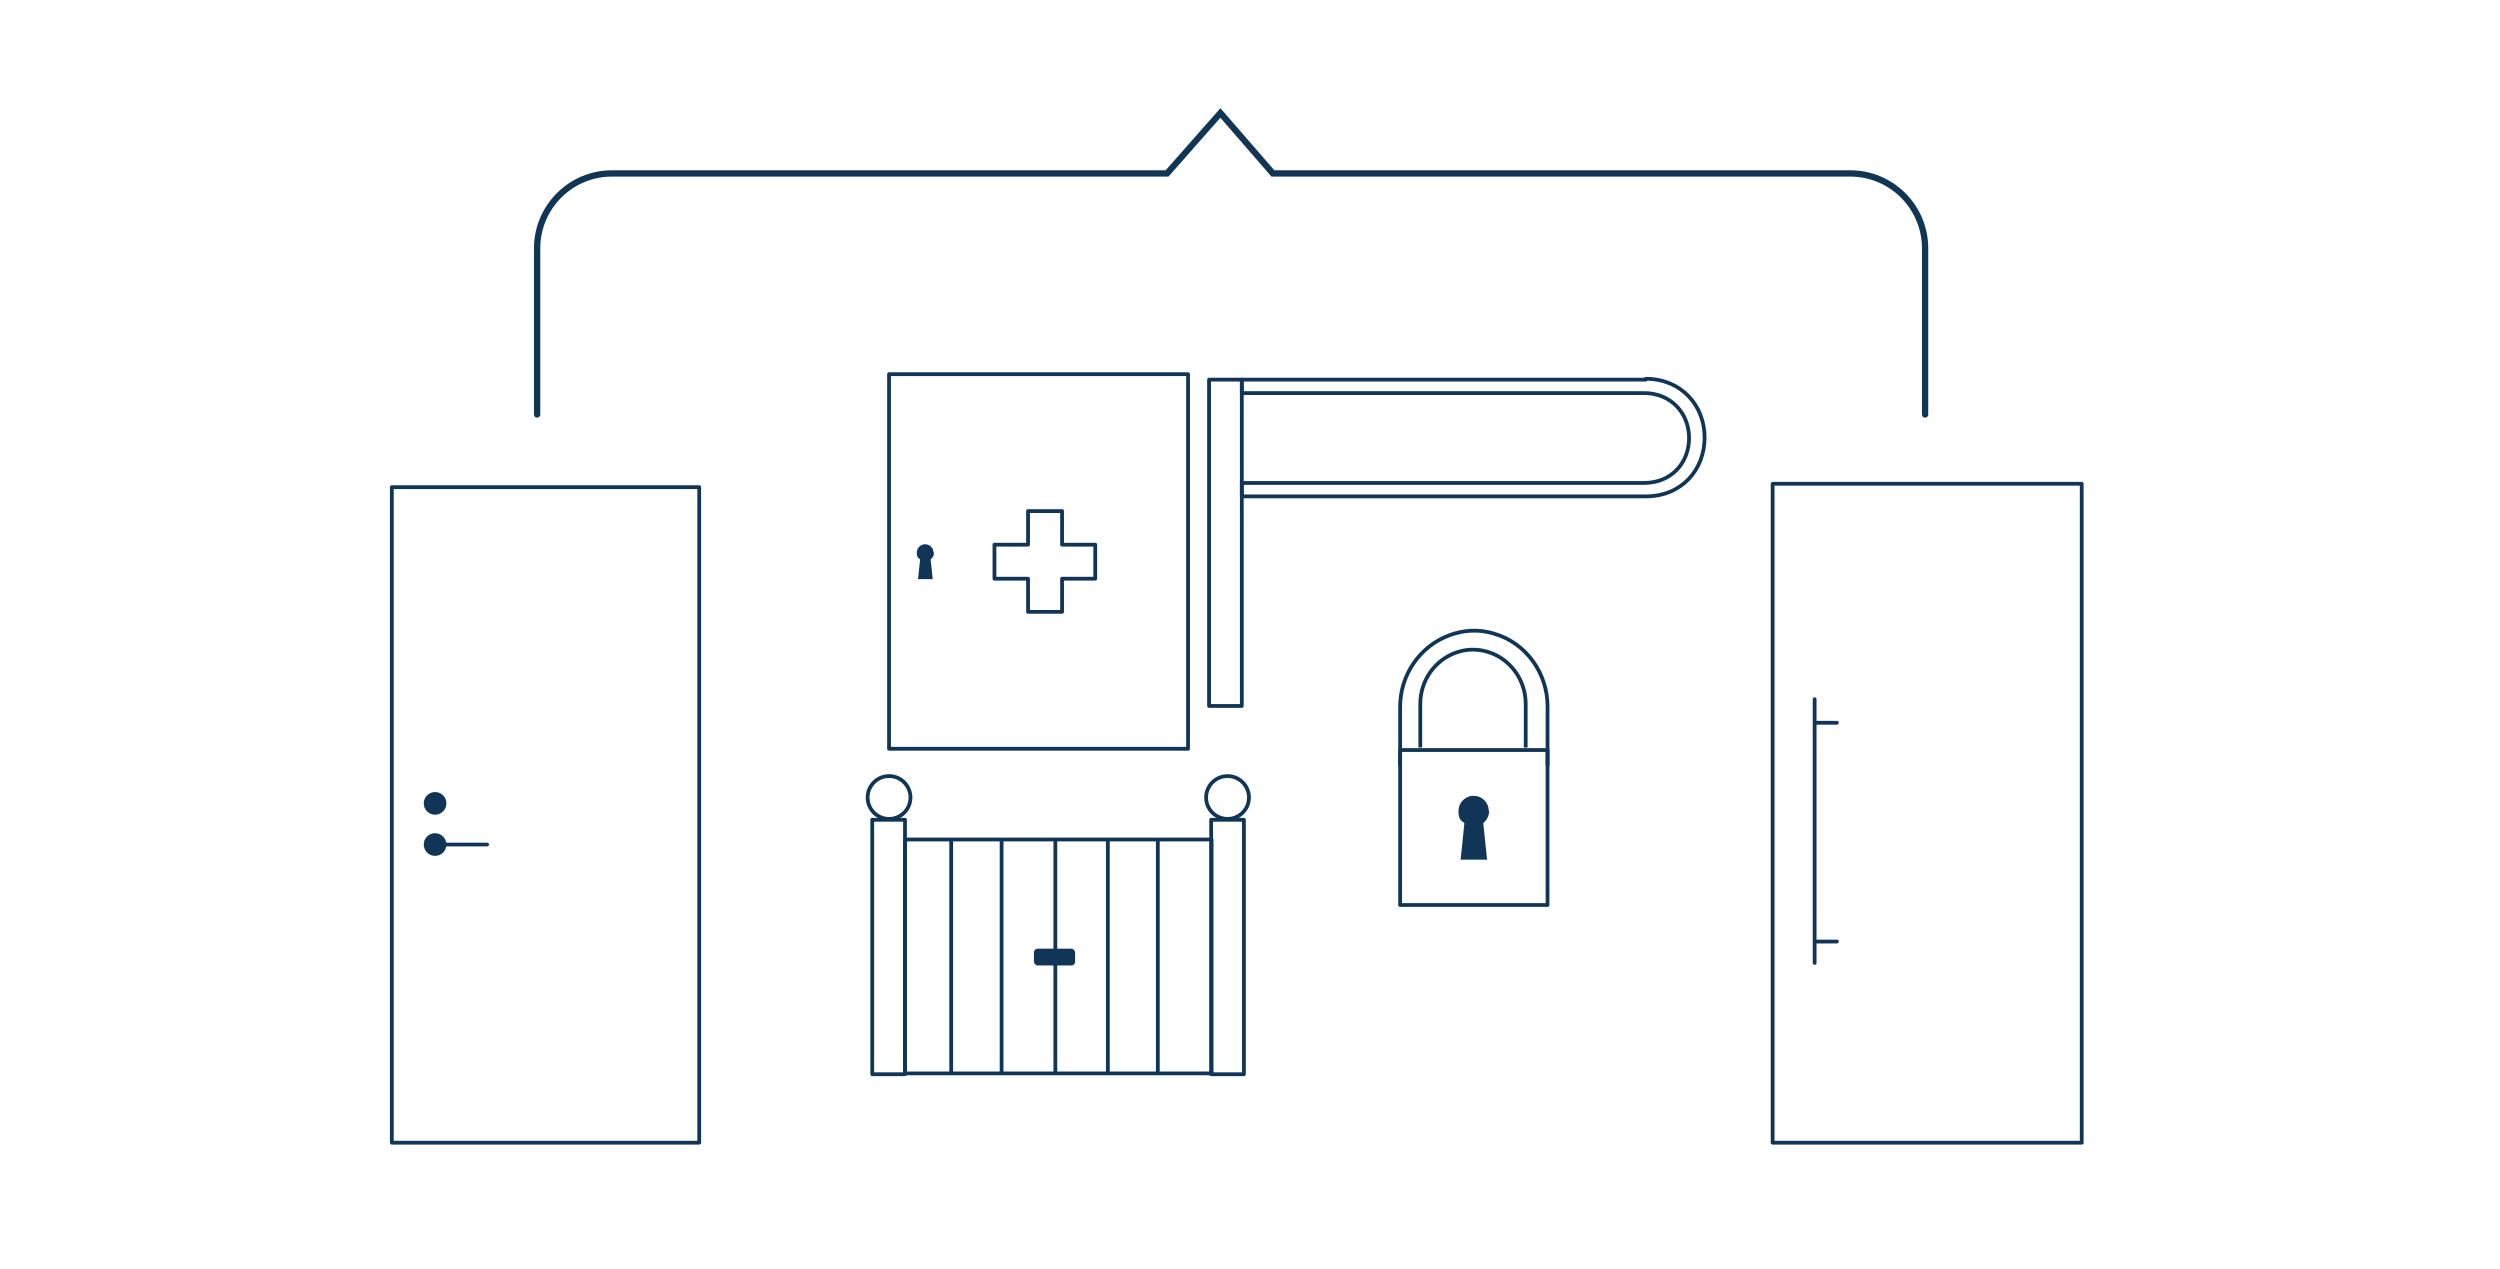 <?xml version="1.0" encoding="UTF-8"?>
<svg id="Layer_2" xmlns="http://www.w3.org/2000/svg" version="1.1" viewBox="0 0 595.3 302.2">
  <!-- Generator: Adobe Illustrator 29.1.0, SVG Export Plug-In . SVG Version: 2.1.0 Build 142)  -->
  <defs>
    <style>
      .st0 {
        stroke-width: 2.8px;
      }

      .st0, .st1, .st2, .st3, .st4, .st5, .st6, .st7, .st8, .st9 {
        fill: none;
      }

      .st0, .st1, .st2, .st4, .st6, .st7, .st8, .st9 {
        stroke-linecap: round;
      }

      .st0, .st3, .st4, .st6, .st7, .st8, .st9 {
        stroke-miterlimit: 10;
      }

      .st0, .st6, .st7, .st8, .st9 {
        stroke: #113555;
      }

      .st1, .st2, .st5 {
        stroke-linejoin: round;
      }

      .st1, .st3, .st4, .st5 {
        stroke-width: .9px;
      }

      .st1, .st3, .st5 {
        stroke: #113556;
      }

      .st2 {
        stroke-width: .8px;
      }

      .st2, .st4 {
        stroke: #113556;
      }

      .st10 {
        fill: #5990b2;
      }

      .st11 {
        fill: #b2c7cc;
      }

      .st12 {
        fill: #152e3a;
      }

      .st6 {
        stroke-width: 1.5px;
      }

      .st7 {
        stroke-width: .5px;
      }

      .st13 {
        fill: #b2c7cc;
      }

      .st14 {
        fill: #113555;
      }

      .st8 {
        stroke-width: 2.3px;
      }

      .st15 {
        fill: #113556;
      }

      .st16 {
        fill: #113556;
      }

      .st9 {
        stroke-width: 1.9px;
      }

      .st17 {
        fill: #1a6483;
      }
    </style>
  </defs>
  <g>
    <path class="st6" d="M127.9,98.7v-39.6c0-9.8,8-17.8,17.8-17.8h132.2l12.7-14.4,12.5,14.4h137.5c9.8,0,17.8,8,17.8,17.8v39.6"/>
    <g>
      <rect class="st1" x="211.7" y="89.1" width="71.2" height="89.2"/>
      <polygon class="st5" points="260.8 129.7 252.9 129.7 252.9 121.7 244.8 121.7 244.8 129.7 236.8 129.7 236.8 137.8 244.8 137.8 244.8 145.7 252.9 145.7 252.9 137.8 260.8 137.8 260.8 129.7"/>
      <path class="st16" d="M222.3,131.6c0-1.1-.9-2-2-2s-2,.9-2,2,.3,1.2.8,1.6l-.5,4.7h3.5l-.5-4.7c.5-.4.8-.9.8-1.6Z"/>
    </g>
    <g>
      <rect class="st1" x="287.9" y="90.4" width="7.8" height="77.7"/>
      <path class="st1" d="M391.9,90.4h-96.2v3.2h95.8c6.4,0,10.7,4.8,10.7,10.7h0c0,5.9-4.2,10.7-10.7,10.7h-95.8v3.2h96.2c8.5,0,14-6.3,14-14h0c0-7.7-5.6-14-14-14Z"/>
    </g>
    <g>
      <rect class="st1" x="93.3" y="116" width="73.2" height="156.1"/>
      <line class="st4" x1="103.6" y1="201.1" x2="116" y2="201.1"/>
      <circle class="st15" cx="103.6" cy="191.3" r="2.7"/>
      <circle class="st15" cx="103.6" cy="201.1" r="2.7"/>
    </g>
    <g>
      <rect class="st1" x="422.1" y="115.2" width="73.6" height="156.9"/>
      <line class="st4" x1="432.5" y1="172.1" x2="437.4" y2="172.1"/>
      <line class="st4" x1="432.5" y1="224.2" x2="437.4" y2="224.2"/>
      <line class="st1" x1="432.1" y1="166.5" x2="432.1" y2="229.3"/>
    </g>
    <g>
      <rect class="st5" x="215.5" y="199.9" width="73" height="55.7"/>
      <rect class="st5" x="207.7" y="195.2" width="7.8" height="60.6"/>
      <rect class="st5" x="288.4" y="195.2" width="7.8" height="60.6"/>
      <line class="st5" x1="251.3" y1="199.9" x2="251.3" y2="255.6"/>
      <circle class="st5" cx="211.7" cy="189.9" r="5.1"/>
      <circle class="st5" cx="292.3" cy="189.9" r="5.1"/>
      <line class="st5" x1="226.5" y1="200.2" x2="226.5" y2="255.9"/>
      <line class="st5" x1="238.5" y1="200.2" x2="238.5" y2="255.9"/>
      <line class="st5" x1="263.8" y1="200.2" x2="263.8" y2="255.9"/>
      <line class="st5" x1="275.7" y1="200.2" x2="275.7" y2="255.9"/>
      <rect class="st16" x="246.2" y="225.9" width="9.8" height="4" rx=".9" ry=".9"/>
    </g>
    <g>
      <rect class="st1" x="333.4" y="178.6" width="35.1" height="36.9"/>
      <path class="st3" d="M333.4,182.3v-14c0-7.6,4.7-14.5,11.9-17.1,3.1-1.1,6.7-1.5,10.5-.3,7.6,2.2,12.7,9.4,12.7,17.3v14.1"/>
      <path class="st3" d="M338.2,178v-10.4c0-5.5,3.4-10.4,8.5-12.2,2.2-.8,4.8-1,7.5-.2,5.4,1.6,9.1,6.7,9.1,12.4v10.4"/>
      <path class="st16" d="M354.5,193.1c0-2-1.6-3.6-3.6-3.6s-3.6,1.6-3.6,3.6.5,2.2,1.4,2.9l-.9,8.7h6.3l-.9-8.7c.8-.7,1.4-1.7,1.4-2.9Z"/>
    </g>
  </g>
  <g>
    <path class="st0" d="M257.5-771.5c2.2-17.8,17.4-31.6,35.9-31.6s23.5,6.3,30,15.9"/>
    <path class="st0" d="M300-720c5.6,6.3,13.9,10.1,23.1,9.5,14.4-.9,25.9-12.8,26.5-27.2.6-16.2-12.3-29.4-28.3-29.4s-9.8,1.3-13.9,3.6c-5.8,3.2-10.1,8.5-12.4,14.7l-7,18.5c-2.9,7.7-8.7,14-16.3,17.2s-8.5,2.5-13.2,2.3c-15.5-.8-28-13.4-28.6-28.9-.7-17.2,13.1-31.3,30.1-31.3,7.4,0,14.1,2.6,19.3,7"/>
  </g>
  <g>
    <path class="st16" d="M320.8-498.6l-8.2,41.2c-.5,7.9-5.1,14.5-11.7,18-3.1,1.7-6.7,2.6-10.5,2.6s-6.1-.7-8.8-1.8c-7.4-3.2-12.7-10.3-13.3-18.8l-7.3-41.2c-.9-12.8,9.3-23.7,22.1-23.7h15.5c12.9,0,23,10.9,22.1,23.7Z"/>
    <path class="st13" d="M274.8-490.6s0-.5,0-.6c0-.1,0-.4,0-1.7,0-.9,0-1.8.2-2.6,1.2-7.7,8-13.7,16-13.7s12.9,4.4,15.2,10.5t0,0s0,0,0,.1c0,.2-.2.4-.4.4h-4.9c-.1,0-.2,0-.3-.2h0c-1.9-3.4-5.5-5.7-9.6-5.7s-9.6,3.6-10.7,8.5h26.5c.2,0,.3.1.3.3,0,0,0,0,0,0h0c0,.7.2,1.5.2,2.2s0,1.8-.2,2.6c-1.3,7.7-8,13.7-16,13.7s-12.9-4.4-15.2-10.5c0,0,0,0,0-.1h0c0-.3.2-.4.4-.4h4.9c.1,0,.2,0,.3.2,0,0,0,0,0,0,1.9,3.4,5.5,5.6,9.6,5.6s9.6-3.6,10.7-8.5h-26.5c-.2,0-.3,0-.3-.3h0Z"/>
    <path class="st2" d="M300.5-439.2v45.7c0,2.7-1.1,5.1-2.8,6.8s-4.2,2.8-6.8,2.8c-5.3,0-9.7-4.3-9.7-9.7v-5c1.9-1.3,3.1-3.4,3.1-5.8s-1.2-4.6-3.1-5.8v-28.4c2.7,1.2,5.7,1.8,8.8,1.8s7.4-.8,10.5-2.5Z"/>
  </g>
  <g>
    <g>
      <rect class="st16" x="165.6" y="-616.4" width="33.9" height="65.2" rx="-243" ry="-243"/>
      <ellipse class="st11" cx="182.6" cy="-555.6" rx="4.3" ry="1.8"/>
      <g>
        <rect class="st11" x="170.3" y="-611.6" width="24.5" height="12.5" rx="-293.3" ry="-293.3"/>
        <circle class="st11" cx="182.6" cy="-592.5" r="2.9"/>
        <circle class="st11" cx="191.9" cy="-592.5" r="2.9"/>
        <circle class="st11" cx="173.2" cy="-592.5" r="2.9"/>
        <circle class="st11" cx="182.6" cy="-584.7" r="2.9"/>
        <circle class="st11" cx="191.9" cy="-584.7" r="2.9"/>
        <circle class="st11" cx="173.2" cy="-584.7" r="2.9"/>
        <circle class="st11" cx="182.6" cy="-576.9" r="2.9"/>
        <circle class="st11" cx="191.9" cy="-576.9" r="2.9"/>
        <circle class="st11" cx="173.2" cy="-576.9" r="2.9"/>
        <circle class="st11" cx="182.6" cy="-569.1" r="2.9"/>
        <circle class="st11" cx="191.9" cy="-569.1" r="2.9"/>
        <circle class="st11" cx="173.2" cy="-569.1" r="2.9"/>
        <path class="st16" d="M173.1-593.6h0l-.4.2v-.3c0,0,.5-.3.5-.3h.3v2.5h-.3v-2.2Z"/>
        <path class="st16" d="M181.7-591.4v-.2l.3-.3c.6-.6.9-.9.9-1.3,0-.3-.1-.5-.5-.5s-.4.1-.5.2v-.2c0-.1.3-.3.6-.3.5,0,.8.4.8.7s-.3.8-.9,1.3l-.2.2h0s1.1,0,1.1,0v.3h-1.6Z"/>
        <path class="st16" d="M191.2-591.8c0,0,.3.2.6.2.4,0,.6-.3.6-.5,0-.4-.3-.5-.6-.5h-.2v-.3h.2c.2,0,.6-.1.6-.4s-.1-.4-.4-.4-.4,0-.5.2v-.2c0,0,.3-.2.6-.2.5,0,.7.3.7.6s-.2.5-.5.6h0c.3,0,.6.3.6.7s-.3.8-.9.8-.5,0-.7-.2v-.3Z"/>
        <path class="st16" d="M173.4-583.6v-.7h-1.2v-.2l1.1-1.6h.4v1.6h.4v.3h-.4v.7h-.3ZM173.4-584.5v-.8c0-.1,0-.3,0-.4h0c0,.1-.1.3-.2.4l-.6.9h0s.8,0,.8,0Z"/>
        <path class="st16" d="M183.2-585.8h-1v.6s0,0,.1,0c.2,0,.4,0,.5.1.2.1.4.3.4.6,0,.5-.4.9-.9.9s-.5,0-.6-.2v-.3c.2,0,.4.1.6.1s.6-.2.6-.5c0-.3-.2-.6-.7-.6s-.3,0-.3,0l.2-1.2h1.2v.3Z"/>
        <path class="st16" d="M192.5-585.8c0,0-.2,0-.3,0-.5,0-.8.5-.9.9h0c.1-.2.3-.3.6-.3.4,0,.8.3.8.8s-.3.9-.8.9-.9-.4-.9-1.1.2-.9.4-1.1c.2-.2.5-.3.8-.4.1,0,.2,0,.2,0v.3ZM192.4-584.4c0-.4-.2-.6-.5-.6s-.4.1-.5.3c0,0,0,0,0,.2,0,.4.2.7.6.7s.5-.2.5-.6Z"/>
        <path class="st16" d="M174-578.3v.2l-1.1,2.3h-.4l1.1-2.2h0s-1.2,0-1.2,0v-.3h1.6Z"/>
        <path class="st16" d="M181.7-576.4c0-.3.2-.5.5-.7h0c-.3-.1-.4-.4-.4-.6,0-.4.3-.7.8-.7s.7.3.7.6-.1.4-.4.6h0c.3.1.5.4.5.7,0,.4-.4.7-.9.7s-.8-.3-.8-.7ZM183.1-576.4c0-.3-.2-.5-.6-.5-.3,0-.5.3-.5.5,0,.3.2.5.5.5s.5-.2.5-.4ZM182.1-577.7c0,.3.2.4.5.5.2,0,.4-.2.4-.5s-.1-.4-.4-.4-.4.2-.4.4Z"/>
        <path class="st16" d="M191.3-576c0,0,.2,0,.3,0,.2,0,.4-.1.5-.2.2-.2.3-.4.3-.7h0c-.1.2-.3.3-.6.3-.5,0-.7-.3-.7-.8s.3-.9.9-.9.8.4.8,1.1-.2.9-.4,1.2c-.2.2-.5.3-.7.3-.1,0-.2,0-.3,0v-.3ZM191.4-577.5c0,.3.2.5.5.5s.4-.1.5-.3c0,0,0,0,0-.1,0-.4-.2-.8-.5-.8s-.5.3-.5.6Z"/>
        <path class="st16" d="M174-570l-.6.8h0s.9-.1.9-.1v.4h-.9c0-.1,0-.1,0-.1l.6.8-.4.2-.4-.9h0l-.4.9-.4-.2.6-.8h0s-.9.1-.9.1v-.4h.9c0,.1,0,.1,0,.1l-.6-.8.4-.2.4.9h0l.4-.9.4.2Z"/>
        <path class="st16" d="M183.4-569.3c0,.9-.3,1.3-.9,1.3s-.8-.5-.8-1.3c0-.8.4-1.3.9-1.3s.8.5.8,1.3ZM182-569.2c0,.7.2,1,.5,1s.5-.4.5-1-.2-1-.5-1-.5.4-.5,1Z"/>
        <path class="st16" d="M191.3-568v-.8c.1,0-.2,0-.2,0v-.2h.4v-.6c0,0-.3,0-.3,0v-.2h.4v-.7h.3v.7c0,0,.3,0,.3,0v-.7h.3v.7c0,0,.2,0,.2,0v.2h-.4v.6c0,0,.3,0,.3,0v.2h-.4v.8h-.3v-.8c.1,0-.3,0-.3,0v.8h-.3ZM192.1-569v-.6c0,0-.3,0-.3,0v.6c0,0,.3,0,.3,0Z"/>
        <g>
          <path class="st11" d="M173.6-561.4s0,0,0,0c0,0,0,0,0-.2,0-.1,0-.3,0-.4.2-1.1,1.1-2,2.3-2s1.9.6,2.2,1.5c0,0,0,0,0,0,0,0,0,0,0,0,0,0,0,0,0,0h-.7s0,0,0,0h0c-.3-.5-.8-.8-1.4-.8s-1.4.5-1.5,1.2h3.8s0,0,0,0c0,0,0,0,0,0,0,0,0,0,0,0,0,0,0,0,0,0,0,0,0,0,0,0,0,.1,0,.2,0,.3s0,.3,0,.4c-.2,1.1-1.1,2-2.3,2s-1.9-.6-2.2-1.5c0,0,0,0,0,0,0,0,0,0,0,0,0,0,0,0,0,0h.7s0,0,0,0c0,0,0,0,0,0,.3.5.8.8,1.4.8s1.4-.5,1.5-1.2h-3.8s0,0,0,0c0,0,0,0,0,0h0Z"/>
          <g>
            <path class="st11" d="M180.4-562.1c0,0,0,0,0-.1,0,0,0,0,0,0s0,0-.1,0c0,0,0,0,0,.1,0,0,0,.1,0,.1,0,0,0,0,.1,0,0,0,.1,0,.2,0s.1,0,.2,0c0,0,0,0,.1.2,0,0,0,.1,0,.3,0,.2,0,.3-.2.4-.1,0-.3.1-.5.1s-.2,0-.2,0c0,0-.1,0-.2,0,0,0,0,0-.1-.1,0,0,0-.1,0-.2h0c0,0,.4,0,.4,0h0c0,.1,0,.2,0,.2,0,0,0,0,.1,0s0,0,.1,0c0,0,0,0,0-.1s0-.1,0-.1c0,0,0,0-.1,0,0,0-.1,0-.2,0s-.1,0-.2,0c0,0,0,0-.1-.2,0,0,0-.1,0-.2,0-.2,0-.3.1-.4,0,0,.2-.1.4-.1s.3,0,.4.1c0,0,.1.2.1.4h-.4s0,0,0,0Z"/>
            <path class="st11" d="M182.2-562.6l.2,1.2h0v-1.2h.6l-.3,1.7h-.5v-1.2h-.2v1.2h-.6l-.3-1.7h.4v1.2h.1l.2-1.2h.4Z"/>
            <path class="st11" d="M184.2-562.6v.4h-.6v.3h.5v.3h-.5v.3h.6v.4h-1v-1.7h1Z"/>
            <path class="st11" d="M185.2-562.6c.1,0,.2,0,.3,0,0,0,.1.1.2.2,0,0,0,.2,0,.3,0,.1,0,.2,0,.3s0,.2,0,.3c0,.1,0,.2,0,.3,0,0,0,.1-.2.2,0,0-.2,0-.3,0h-.6v-1.7h.6ZM185.1-561.2s0,0,.1,0c0,0,0,0,0,0,0,0,0,0,0-.2,0,0,0-.2,0-.3s0-.2,0-.3c0,0,0-.1,0-.2,0,0,0,0,0,0,0,0,0,0-.1,0h0v1.1h0Z"/>
            <path class="st11" d="M186.5-562.6v1.3h.5v.4h-1v-1.7h.4Z"/>
            <path class="st11" d="M187.3-562.1c0-.1,0-.2.1-.3,0,0,.1-.1.2-.2,0,0,.2,0,.3,0s.2,0,.3,0c0,0,.1,0,.2.2,0,0,0,.2.1.3,0,.1,0,.2,0,.4s0,.3,0,.4c0,.1,0,.2-.1.3,0,0-.1.1-.2.2,0,0-.2,0-.3,0s-.2,0-.3,0c0,0-.1,0-.2-.2,0,0,0-.2-.1-.3,0-.1,0-.2,0-.4s0-.3,0-.4ZM187.7-561.4c0,0,0,.1,0,.2,0,0,0,0,0,0,0,0,0,0,0,0s0,0,0,0c0,0,0,0,0,0,0,0,0-.1,0-.2,0,0,0-.2,0-.3s0-.2,0-.3c0,0,0-.1,0-.2,0,0,0,0,0,0,0,0,0,0,0,0s0,0,0,0c0,0,0,0,0,0,0,0,0,.1,0,.2,0,0,0,.2,0,.3,0,.1,0,.2,0,.3Z"/>
            <path class="st11" d="M189.5-562.2s0,0,0,0,0,0,0,0c0,0,0,0,0,0,0,0,0,.1,0,.2,0,0,0,.2,0,.3s0,.2,0,.3c0,0,0,.1,0,.2,0,0,0,0,0,0,0,0,0,0,0,0s0,0,0,0c0,0,0,0,0,0,0,0,0,0,0-.1,0,0,0-.1,0-.2h.4c0,.2,0,.3,0,.4,0,0,0,.1-.1.2,0,0-.1,0-.2,0,0,0-.1,0-.2,0-.1,0-.2,0-.3,0,0,0-.1,0-.2-.2,0,0,0-.2,0-.3,0-.1,0-.2,0-.4s0-.3,0-.4c0-.1,0-.2.1-.3,0,0,.1-.1.2-.2,0,0,.2,0,.3,0s.2,0,.3,0c0,0,.1,0,.2.1,0,0,0,.1,0,.2,0,0,0,.1,0,.2h0c0,.1-.4.1-.4.1h0c0-.2,0-.3,0-.3Z"/>
            <path class="st11" d="M190.7-562.6v.7h0l.3-.7h.5l-.4.7.5,1h-.5l-.3-.6h0v.6h-.4v-1.7h.4Z"/>
          </g>
        </g>
      </g>
    </g>
    <circle class="st9" cx="182.6" cy="-583.8" r="46.8"/>
  </g>
  <g>
    <g>
      <path class="st14" d="M417.6-606.3h-43.4c-2.3,0-4.1,1.8-4.1,4.1v30.7c0,2,1.5,3.7,3.5,4l.7.6h42.6l1.4-.6c2-.3,3.5-2,3.5-4v-30.7c0-2.3-1.8-4.1-4.1-4.1h0Z"/>
      <path class="st14" d="M374.1-571.5v-30.7c0-2.3,1.8-4.1,4.1-4.1h-3.9c-2.3,0-4.1,1.8-4.1,4.1v30.7c0,2,1.5,3.7,3.5,4l.7.6h3.9l-.7-.6c-2-.3-3.5-2-3.5-4h0Z"/>
      <path class="st13" d="M417.6-602.9h-43l-.7.9v30.1c0,.5.3.8.7.8h42.7c.4,0,.7-.4.7-.8v-30.1l-.5-.9Z"/>
      <path class="st14" d="M424.5-567.5h-57.1c-.4,0-.7.3-.7.7v2.4c0,1.8,1.4,3.2,3.2,3.2h52.1c1.7,0,3.2-1.4,3.2-3.2v-2.4c0-.4-.3-.7-.7-.7Z"/>
      <path class="st14" d="M373.8-564.4v-2.4c0-.4.3-.7.7-.7h-7.1c-.4,0-.7.3-.7.7v2.4c0,1.8,1.4,3.2,3.2,3.2h7.1c-1.7,0-3.2-1.4-3.2-3.2Z"/>
      <path class="st17" d="M387.4-567.5v1.6c0,.8.6,1.4,1.4,1.4h14.2c.8,0,1.4-.6,1.4-1.4v-1.6h-17Z"/>
      <path class="st10" d="M394.5-565.9v-1.6h-7.1v1.6c0,.8.6,1.4,1.4,1.4h7.1c-.8,0-1.4-.6-1.4-1.4h0Z"/>
    </g>
    <circle class="st9" cx="395.9" cy="-583.8" r="46.8"/>
  </g>
  <g>
    <path class="st12" d="M307.3-563.2h-30.1c-2.8,0-5-2.2-5-5v-23.4c0-2.8,2.2-5,5-5h30.1c2.8,0,5,2.2,5,5v23.4c0,2.8-2.2,5-5,5ZM277.3-593.3c-.9,0-1.7.7-1.7,1.7v23.4c0,.9.7,1.7,1.7,1.7h30.1c.9,0,1.7-.7,1.7-1.7v-23.4c0-.9-.7-1.7-1.7-1.7h-30.1Z"/>
    <path class="st12" d="M304-593.3c-.9,0-1.7-.7-1.7-1.7v-8.3c0-5.5-4.5-10-10-10s-10,4.5-10,10v8.3c0,.9-.7,1.7-1.7,1.7s-1.7-.7-1.7-1.7v-8.3c0-7.4,6-13.4,13.4-13.4s13.4,6,13.4,13.4v8.3c0,.9-.7,1.7-1.7,1.7Z"/>
    <path class="st12" d="M290.6-569.9c-.1,0-.2,0-.4,0-.9-.2-1.5-1.1-1.3-2l3.3-14.5c.2-.9,1.1-1.4,2-1.3.9.2,1.5,1.1,1.3,2l-3.3,14.5c-.2.8-.9,1.3-1.6,1.3h0Z"/>
    <path class="st12" d="M299.5-572.1c-.5,0-.9-.2-1.2-.6-.6-.7-.6-1.7.1-2.4l4.2-3.8-4.2-3.8c-.7-.6-.7-1.7-.1-2.4.6-.7,1.7-.7,2.4-.1l5.6,5c.4.3.6.8.6,1.2s-.2.9-.6,1.2l-5.6,5c-.3.3-.7.4-1.1.4h0Z"/>
    <path class="st12" d="M285-572.1c-.4,0-.8-.1-1.1-.4l-5.6-5c-.4-.3-.6-.8-.6-1.2s.2-.9.6-1.2l5.6-5c.7-.6,1.7-.6,2.4.1.6.7.6,1.7-.1,2.4l-4.2,3.8,4.2,3.8c.7.6.7,1.7.1,2.4-.3.4-.8.6-1.2.6h0Z"/>
  </g>
  <g>
    <path class="st8" d="M240-687.3c-19.7,11.8-36.9,27.4-50.7,45.6"/>
    <polygon class="st14" points="228.4 -691.3 228 -689.1 239.2 -686.8 236.2 -675.8 238.4 -675.2 242.1 -688.6 228.4 -691.3"/>
    <polygon class="st14" points="186.5 -653.6 188.8 -653.8 189.8 -642.4 201.1 -644.2 201.5 -641.9 187.7 -639.7 186.5 -653.6"/>
  </g>
  <g>
    <path class="st8" d="M201.7-525.5c11.8,19.7,27.4,36.9,45.6,50.7"/>
    <polygon class="st14" points="197.6 -513.9 199.9 -513.5 202.2 -524.7 213.2 -521.7 213.8 -523.9 200.4 -527.6 197.6 -513.9"/>
    <polygon class="st14" points="235.4 -471.9 235.2 -474.3 246.6 -475.3 244.8 -486.6 247.1 -487 249.3 -473.2 235.4 -471.9"/>
  </g>
  <g>
    <path class="st8" d="M338.7-687.3c19.7,11.8,36.9,27.4,50.7,45.6"/>
    <polygon class="st14" points="340.3 -675.1 342.5 -675.8 339.5 -686.8 350.7 -689.1 350.3 -691.3 336.6 -688.6 340.3 -675.1"/>
    <polygon class="st14" points="377.2 -641.9 377.6 -644.2 388.9 -642.4 389.9 -653.8 392.2 -653.6 391 -639.7 377.2 -641.9"/>
  </g>
  <polyline class="st7" points="102.8 -786.2 201 -786.2 222.8 -764.5"/>
  <g>
    <path class="st14" d="M106-800.1l2.4,6.5,2.4-6.5h1.9v8.5h-1.5v-6.5c.1,0-2.4,6.5-2.4,6.5h-1.1l-2.5-6.5v3.7c.1,0,.1,2.8.1,2.8h-1.5v-8.5h1.9Z"/>
    <path class="st14" d="M114.1-794.8c0-.6.1-1.2.4-1.7s.6-.9,1-1.1c.4-.3,1-.4,1.5-.4.9,0,1.5.3,2.1.8.5.5.8,1.3.9,2.2v.3c0,.6-.1,1.2-.4,1.7s-.6.9-1,1.1c-.4.3-1,.4-1.5.4-.9,0-1.6-.3-2.1-.9-.5-.6-.8-1.4-.8-2.4h0ZM115.6-794.7c0,.6.1,1.2.4,1.5.3.4.6.6,1.1.6s.8-.2,1.1-.6c.3-.4.4-.9.4-1.6s-.1-1.1-.4-1.5c-.3-.4-.6-.6-1.1-.6s-.8.2-1.1.6c-.3.4-.4.9-.4,1.6Z"/>
    <path class="st14" d="M122.7-791.6h-1.4v-8.9h1.4v8.9Z"/>
    <path class="st14" d="M125.6-797.9v.7c.5-.6,1.1-.8,1.9-.8,1.3,0,2,.8,2,2.3v4.2h-1.4v-4.1c0-.4,0-.7-.3-.9-.2-.2-.5-.3-.8-.3-.6,0-1,.3-1.3.8v4.5h-1.4v-6.3h1.3Z"/>
    <path class="st14" d="M132.6-799.4v1.5h1.1v1h-1.1v3.5c0,.2,0,.4.1.5s.3.2.5.2.3,0,.5,0v1.1c-.3,0-.6.1-.9.1-1.1,0-1.6-.6-1.6-1.8v-3.6h-1v-1h1v-1.5h1.4Z"/>
    <path class="st14" d="M136.3-797.9v6.9c0,.6-.2,1.1-.5,1.5-.3.3-.8.5-1.4.5s-.5,0-.8,0v-1.1c.1,0,.3,0,.5,0,.5,0,.7-.3.7-.8v-6.9h1.4ZM134.8-799.5c0-.2,0-.4.2-.5.1-.1.3-.2.6-.2s.5,0,.6.2c.1.1.2.3.2.5s0,.4-.2.5c-.1.1-.3.2-.6.2s-.5,0-.6-.2-.2-.3-.2-.5Z"/>
    <path class="st14" d="M141.6-791.6c0-.1-.1-.3-.2-.6-.5.5-1,.7-1.7.7s-1.1-.2-1.5-.5c-.4-.4-.6-.8-.6-1.3s.2-1.2.7-1.5c.5-.4,1.2-.5,2.1-.5h.9v-.4c0-.3,0-.6-.3-.8-.2-.2-.5-.3-.8-.3s-.6,0-.8.2c-.2.2-.3.4-.3.6h-1.4c0-.3.1-.7.3-1,.2-.3.5-.5.9-.7s.8-.3,1.3-.3c.7,0,1.3.2,1.8.6.4.4.7.9.7,1.6v2.8c0,.6,0,1,.2,1.4h0c0,0-1.4,0-1.4,0ZM138.3-799.5c0-.2,0-.4.2-.5s.3-.2.5-.2.4,0,.5.2c.1.1.2.3.2.5s0,.4-.2.5c-.1.1-.3.2-.5.2s-.4,0-.5-.2-.2-.3-.2-.5ZM140-792.6c.3,0,.5,0,.8-.2.2-.1.4-.3.6-.5v-1.2h-.8c-.5,0-.9,0-1.2.3-.3.2-.4.4-.4.8s0,.5.3.6c.2.2.4.2.7.2ZM141-799.5c0-.2,0-.4.2-.5s.3-.2.5-.2.4,0,.5.2c.1.1.2.3.2.5s0,.4-.2.5c-.1.1-.3.2-.5.2s-.4,0-.5-.2-.2-.3-.2-.5Z"/>
    <path class="st14" d="M145.6-797.9v.7c.5-.6,1.1-.8,1.9-.8,1.3,0,2,.8,2,2.3v4.2h-1.4v-4.1c0-.4,0-.7-.3-.9-.2-.2-.5-.3-.8-.3-.6,0-1,.3-1.3.8v4.5h-1.4v-6.3h1.3Z"/>
    <path class="st14" d="M154.4-793.3c0-.3-.1-.4-.3-.6-.2-.1-.6-.2-1-.3s-.9-.2-1.2-.4c-.7-.3-1.1-.8-1.1-1.5s.2-1,.7-1.4c.5-.4,1-.5,1.7-.5s1.4.2,1.8.6.7.9.7,1.5h-1.4c0-.3-.1-.5-.3-.7-.2-.2-.5-.3-.8-.3s-.6,0-.8.2c-.2.1-.3.3-.3.6s0,.4.3.5c.2.1.6.2,1.1.4.6.1,1,.3,1.3.4.3.2.6.4.7.6.2.2.2.5.2.9,0,.6-.2,1-.7,1.4-.5.4-1.1.5-1.8.5s-1,0-1.4-.3-.7-.4-.9-.8-.3-.7-.3-1.1h1.4c0,.3.1.6.4.8s.5.3.9.3.7,0,.9-.2c.2-.1.3-.3.3-.6Z"/>
    <path class="st14" d="M158.8-799.4v1.5h1.1v1h-1.1v3.5c0,.2,0,.4.1.5s.3.2.5.2.3,0,.5,0v1.1c-.3,0-.6.1-.9.1-1.1,0-1.6-.6-1.6-1.8v-3.6h-1v-1h1v-1.5h1.4Z"/>
  </g>
  <polyline class="st7" points="19.1 -644 117.4 -644 139.1 -622.3"/>
  <g>
    <path class="st14" d="M24.9-651.5c0-.4-.1-.7-.4-.9s-.7-.4-1.4-.6c-.7-.2-1.2-.4-1.6-.7-.8-.5-1.2-1.1-1.2-1.9s.3-1.2.8-1.7c.6-.4,1.3-.7,2.2-.7s1.1.1,1.6.3c.5.2.8.5,1.1.9.3.4.4.8.4,1.3h-1.5c0-.4-.1-.8-.4-1-.3-.3-.7-.4-1.2-.4s-.9.1-1.1.3c-.3.2-.4.5-.4.9s.1.6.4.8c.3.2.8.4,1.4.6.7.2,1.2.4,1.6.7s.7.5.9.9c.2.3.3.7.3,1.1,0,.7-.3,1.3-.8,1.7-.5.4-1.3.6-2.2.6s-1.2-.1-1.7-.3c-.5-.2-.9-.5-1.2-.9-.3-.4-.4-.9-.4-1.4h1.5c0,.5.2.9.5,1.1s.8.4,1.4.4.9-.1,1.2-.3.4-.5.4-.8Z"/>
    <path class="st14" d="M29.7-651.4l1.3-4.3h1.5l-2.5,7.3c-.4,1.1-1,1.6-2,1.6s-.4,0-.7-.1v-1.1h.3c.4,0,.6,0,.8-.2.2-.1.3-.3.4-.7l.2-.5-2.2-6.3h1.5l1.3,4.3Z"/>
    <path class="st14" d="M34.6-655.7v.7c.5-.6,1.1-.8,1.9-.8,1.3,0,2,.8,2,2.3v4.2h-1.4v-4.1c0-.4,0-.7-.3-.9-.2-.2-.5-.3-.8-.3-.6,0-1,.3-1.3.8v4.5h-1.4v-6.3h1.3Z"/>
    <path class="st14" d="M42-652.1l-.6.6v2.1h-1.4v-8.9h1.4v5.2l.4-.6,1.7-2h1.7l-2.3,2.6,2.6,3.7h-1.6l-1.9-2.7Z"/>
    <path class="st14" d="M49.7-651.1c0-.3-.1-.4-.3-.6-.2-.1-.6-.2-1-.3s-.9-.2-1.2-.4c-.7-.3-1.1-.8-1.1-1.5s.2-1,.7-1.4c.5-.4,1-.5,1.7-.5s1.4.2,1.8.6.7.9.7,1.5h-1.4c0-.3-.1-.5-.3-.7-.2-.2-.5-.3-.8-.3s-.6,0-.8.2c-.2.1-.3.3-.3.6s0,.4.3.5c.2.1.6.2,1.1.4.6.1,1,.3,1.3.4.3.2.6.4.7.6.2.2.2.5.2.9,0,.6-.2,1-.7,1.4-.5.4-1.1.5-1.8.5s-1,0-1.4-.3-.7-.4-.9-.8-.3-.7-.3-1.1h1.4c0,.3.1.6.4.8s.5.3.9.3.7,0,.9-.2c.2-.1.3-.3.3-.6Z"/>
    <path class="st14" d="M54.1-657.2v1.5h1.1v1h-1.1v3.5c0,.2,0,.4.1.5s.3.2.5.2.3,0,.5,0v1.1c-.3,0-.6.1-.9.1-1.1,0-1.6-.6-1.6-1.8v-3.6h-1v-1h1v-1.5h1.4Z"/>
    <path class="st14" d="M60.1-649.4c0-.1-.1-.3-.2-.6-.5.5-1,.7-1.7.7s-1.1-.2-1.5-.5c-.4-.4-.6-.8-.6-1.3s.2-1.2.7-1.5c.5-.4,1.2-.5,2.1-.5h.9v-.4c0-.3,0-.6-.3-.8-.2-.2-.5-.3-.8-.3s-.6,0-.8.2c-.2.2-.3.4-.3.6h-1.4c0-.3.1-.7.3-1,.2-.3.5-.5.9-.7s.8-.3,1.3-.3c.7,0,1.3.2,1.8.6.4.4.7.9.7,1.6v2.8c0,.6,0,1,.2,1.4h0c0,0-1.4,0-1.4,0ZM58.5-650.4c.3,0,.5,0,.8-.2.2-.1.4-.3.6-.5v-1.2h-.8c-.5,0-.9,0-1.2.3-.3.2-.4.4-.4.8s0,.5.3.6c.2.2.4.2.7.2Z"/>
    <path class="st14" d="M64.5-657.2v1.5h1.1v1h-1.1v3.5c0,.2,0,.4.1.5s.3.2.5.2.3,0,.5,0v1.1c-.3,0-.6.1-.9.1-1.1,0-1.6-.6-1.6-1.8v-3.6h-1v-1h1v-1.5h1.4Z"/>
    <path class="st14" d="M66.7-657.3c0-.2,0-.4.2-.5.1-.1.3-.2.6-.2s.5,0,.6.2c.1.1.2.3.2.5s0,.4-.2.5c-.1.1-.3.2-.6.2s-.5,0-.6-.2c-.1-.1-.2-.3-.2-.5ZM68.2-649.4h-1.4v-6.3h1.4v6.3Z"/>
    <path class="st14" d="M69.5-652.6c0-.6.1-1.2.4-1.7s.6-.9,1-1.1c.4-.3,1-.4,1.5-.4.9,0,1.5.3,2.1.8.5.5.8,1.3.9,2.2v.3c0,.6-.1,1.2-.4,1.7s-.6.9-1,1.1c-.4.3-1,.4-1.5.4-.9,0-1.6-.3-2.1-.9-.5-.6-.8-1.4-.8-2.4h0ZM70.9-652.4c0,.6.1,1.2.4,1.5.3.4.6.6,1.1.6s.8-.2,1.1-.6c.3-.4.4-.9.4-1.6s-.1-1.1-.4-1.5c-.3-.4-.6-.6-1.1-.6s-.8.2-1.1.6c-.3.4-.4.9-.4,1.6Z"/>
    <path class="st14" d="M77.9-655.7v.7c.5-.6,1.1-.8,1.9-.8,1.3,0,2,.8,2,2.3v4.2h-1.4v-4.1c0-.4,0-.7-.3-.9-.2-.2-.5-.3-.8-.3-.6,0-1,.3-1.3.8v4.5h-1.4v-6.3h1.3Z"/>
  </g>
  <polyline class="st7" points="568.7 -644 470.4 -644 448.6 -622.3"/>
  <g>
    <path class="st14" d="M494-651.3h-3.3l-.7,2h-1.5l3.2-8.5h1.3l3.2,8.5h-1.5l-.7-2ZM491.2-652.5h2.5l-1.2-3.5-1.2,3.5Z"/>
    <path class="st14" d="M496.8-652.6c0-1,.2-1.8.7-2.3.5-.6,1.1-.9,1.8-.9s1.2.2,1.6.7v-3.2h1.4v8.9h-1.3v-.7c-.5.5-1.1.8-1.8.8s-1.3-.3-1.8-.9c-.5-.6-.7-1.4-.7-2.4ZM498.2-652.4c0,.6.1,1.1.4,1.5.2.4.6.5,1.1.5s1-.3,1.3-.8v-2.7c-.3-.5-.7-.8-1.3-.8s-.8.2-1.1.5c-.2.4-.4.9-.4,1.6Z"/>
    <path class="st14" d="M505.2-655.7v.7c.5-.5,1.1-.8,1.9-.8s1.4.3,1.7,1c.5-.6,1.1-1,1.9-1s1.2.2,1.6.6c.3.4.5,1,.5,1.7v4.1h-1.4v-4.1c0-.4,0-.7-.3-.9s-.5-.3-.9-.3-.6,0-.8.3c-.2.2-.3.4-.4.7v4.3s-1.4,0-1.4,0v-4.1c0-.7-.4-1.1-1.1-1.1s-1,.2-1.2.7v4.6h-1.4v-6.3h1.3Z"/>
    <path class="st14" d="M514.2-657.3c0-.2,0-.4.2-.5.1-.1.3-.2.6-.2s.5,0,.6.2c.1.1.2.3.2.5s0,.4-.2.5c-.1.1-.3.2-.6.2s-.5,0-.6-.2c-.1-.1-.2-.3-.2-.5ZM515.7-649.4h-1.4v-6.3h1.4v6.3Z"/>
    <path class="st14" d="M518.6-655.7v.7c.5-.6,1.1-.8,1.9-.8,1.3,0,2,.8,2,2.3v4.2h-1.4v-4.1c0-.4,0-.7-.3-.9-.2-.2-.5-.3-.8-.3-.6,0-1,.3-1.3.8v4.5h-1.4v-6.3h1.3Z"/>
    <path class="st14" d="M523.9-657.3c0-.2,0-.4.2-.5.1-.1.3-.2.6-.2s.5,0,.6.2c.1.1.2.3.2.5s0,.4-.2.5c-.1.1-.3.2-.6.2s-.5,0-.6-.2c-.1-.1-.2-.3-.2-.5ZM525.4-649.4h-1.4v-6.3h1.4v6.3Z"/>
    <path class="st14" d="M530.5-651.1c0-.3-.1-.4-.3-.6-.2-.1-.6-.2-1-.3s-.9-.2-1.2-.4c-.7-.3-1.1-.8-1.1-1.5s.2-1,.7-1.4c.5-.4,1-.5,1.7-.5s1.4.2,1.8.6.7.9.7,1.5h-1.4c0-.3-.1-.5-.3-.7-.2-.2-.5-.3-.8-.3s-.6,0-.8.2c-.2.1-.3.3-.3.6s0,.4.3.5c.2.1.6.2,1.1.4.6.1,1,.3,1.3.4.3.2.6.4.7.6.2.2.2.5.2.9,0,.6-.2,1-.7,1.4-.5.4-1.1.5-1.8.5s-1,0-1.4-.3-.7-.4-.9-.8-.3-.7-.3-1.1h1.4c0,.3.1.6.4.8s.5.3.9.3.7,0,.9-.2c.2-.1.3-.3.3-.6Z"/>
    <path class="st14" d="M534.9-657.2v1.5h1.1v1h-1.1v3.5c0,.2,0,.4.1.5s.3.2.5.2.3,0,.5,0v1.1c-.3,0-.6.1-.9.1-1.1,0-1.6-.6-1.6-1.8v-3.6h-1v-1h1v-1.5h1.4Z"/>
    <path class="st14" d="M540.4-654.4c-.2,0-.4,0-.6,0-.6,0-1.1.2-1.3.7v4.3h-1.4v-6.3h1.4v.7c.4-.5.9-.8,1.5-.8s.4,0,.5,0v1.3Z"/>
    <path class="st14" d="M544.8-649.4c0-.1-.1-.3-.2-.6-.5.5-1,.7-1.7.7s-1.1-.2-1.5-.5c-.4-.4-.6-.8-.6-1.3s.2-1.2.7-1.5c.5-.4,1.2-.5,2.1-.5h.9v-.4c0-.3,0-.6-.3-.8-.2-.2-.5-.3-.8-.3s-.6,0-.8.2c-.2.2-.3.4-.3.6h-1.4c0-.3.1-.7.3-1,.2-.3.5-.5.9-.7s.8-.3,1.3-.3c.7,0,1.3.2,1.8.6.4.4.7.9.7,1.6v2.8c0,.6,0,1,.2,1.4h0c0,0-1.4,0-1.4,0ZM543.3-650.4c.3,0,.5,0,.8-.2.2-.1.4-.3.6-.5v-1.2h-.8c-.5,0-.9,0-1.2.3-.3.2-.4.4-.4.8s0,.5.3.6c.2.2.4.2.7.2Z"/>
    <path class="st14" d="M549.3-657.2v1.5h1.1v1h-1.1v3.5c0,.2,0,.4.1.5s.3.2.5.2.3,0,.5,0v1.1c-.3,0-.6.1-.9.1-1.1,0-1.6-.6-1.6-1.8v-3.6h-1v-1h1v-1.5h1.4Z"/>
    <path class="st14" d="M551.5-657.3c0-.2,0-.4.2-.5.1-.1.3-.2.6-.2s.5,0,.6.2c.1.1.2.3.2.5s0,.4-.2.5c-.1.1-.3.2-.6.2s-.5,0-.6-.2c-.1-.1-.2-.3-.2-.5ZM553-649.4h-1.4v-6.3h1.4v6.3Z"/>
    <path class="st14" d="M554.3-652.6c0-.6.1-1.2.4-1.7s.6-.9,1-1.1c.4-.3,1-.4,1.5-.4.9,0,1.5.3,2.1.8.5.5.8,1.3.9,2.2v.3c0,.6-.1,1.2-.4,1.7s-.6.9-1,1.1c-.4.3-1,.4-1.5.4-.9,0-1.6-.3-2.1-.9-.5-.6-.8-1.4-.8-2.4h0ZM555.7-652.4c0,.6.1,1.2.4,1.5.3.4.6.6,1.1.6s.8-.2,1.1-.6c.3-.4.4-.9.4-1.6s-.1-1.1-.4-1.5c-.3-.4-.6-.6-1.1-.6s-.8.2-1.1.6c-.3.4-.4.9-.4,1.6Z"/>
    <path class="st14" d="M562.6-655.7v.7c.5-.6,1.1-.8,1.9-.8,1.3,0,2,.8,2,2.3v4.2h-1.4v-4.1c0-.4,0-.7-.3-.9-.2-.2-.5-.3-.8-.3-.6,0-1,.3-1.3.8v4.5h-1.4v-6.3h1.3Z"/>
  </g>
  <polyline class="st7" points="435.4 -447.9 337.1 -447.9 315.4 -426.2"/>
  <g>
    <path class="st14" d="M363.4-453.3v-8.5h2.5c.7,0,1.4.2,2,.5s1,.8,1.3,1.4c.3.6.5,1.3.5,2.1v.4c0,.8-.2,1.5-.5,2.1-.3.6-.8,1.1-1.4,1.4-.6.3-1.3.5-2,.5h-2.4ZM364.9-460.6v6.1h1c.8,0,1.4-.2,1.8-.7s.6-1.2.6-2.1v-.5c0-.9-.2-1.6-.6-2.1s-1-.7-1.7-.7h-1Z"/>
    <path class="st14" d="M371.1-461.2c0-.2,0-.4.2-.5.1-.1.3-.2.6-.2s.5,0,.6.2c.1.1.2.3.2.5s0,.4-.2.5c-.1.1-.3.2-.6.2s-.5,0-.6-.2c-.1-.1-.2-.3-.2-.5ZM372.6-453.3h-1.4v-6.3h1.4v6.3Z"/>
    <path class="st14" d="M373.9-456.5c0-1,.2-1.8.7-2.3.5-.6,1.1-.9,1.8-.9s1.3.3,1.7.8v-.6h1.3v6.1c0,.8-.3,1.5-.8,2-.5.5-1.2.7-2.1.7s-.9,0-1.4-.3c-.4-.2-.8-.4-1-.8l.7-.9c.4.5,1,.8,1.6.8s.8-.1,1.1-.4c.3-.3.4-.6.4-1.1v-.4c-.4.5-1,.7-1.6.7s-1.3-.3-1.8-.9c-.5-.6-.7-1.4-.7-2.4ZM375.3-456.3c0,.6.1,1.1.4,1.5.3.4.6.5,1.1.5s1-.2,1.3-.7v-2.8c-.3-.5-.7-.7-1.3-.7s-.8.2-1.1.6c-.3.4-.4.9-.4,1.6Z"/>
    <path class="st14" d="M380.9-461.2c0-.2,0-.4.2-.5.1-.1.3-.2.6-.2s.5,0,.6.2c.1.1.2.3.2.5s0,.4-.2.5c-.1.1-.3.2-.6.2s-.5,0-.6-.2c-.1-.1-.2-.3-.2-.5ZM382.4-453.3h-1.4v-6.3h1.4v6.3Z"/>
    <path class="st14" d="M385.7-461.1v1.5h1.1v1h-1.1v3.5c0,.2,0,.4.1.5s.3.2.5.2.3,0,.5,0v1.1c-.3,0-.6.1-.9.1-1.1,0-1.6-.6-1.6-1.8v-3.6h-1v-1h1v-1.5h1.4Z"/>
    <path class="st14" d="M391.7-453.3c0-.1-.1-.3-.2-.6-.5.5-1,.7-1.7.7s-1.1-.2-1.5-.5c-.4-.4-.6-.8-.6-1.3s.2-1.2.7-1.5c.5-.4,1.2-.5,2.1-.5h.9v-.4c0-.3,0-.6-.3-.8-.2-.2-.5-.3-.8-.3s-.6,0-.8.2c-.2.2-.3.4-.3.6h-1.4c0-.3.1-.7.3-1,.2-.3.5-.5.9-.7s.8-.3,1.3-.3c.7,0,1.3.2,1.8.6.4.4.7.9.7,1.6v2.8c0,.6,0,1,.2,1.4h0c0,0-1.4,0-1.4,0ZM390.1-454.3c.3,0,.5,0,.8-.2.2-.1.4-.3.6-.5v-1.2h-.8c-.5,0-.9,0-1.2.3-.3.2-.4.4-.4.8s0,.5.3.6c.2.2.4.2.7.2Z"/>
    <path class="st14" d="M395.8-453.3h-1.4v-8.9h1.4v8.9Z"/>
    <path class="st14" d="M401.7-459.6v.7c.5-.6,1.1-.8,1.9-.8,1.3,0,2,.8,2,2.3v4.2h-1.4v-4.1c0-.4,0-.7-.3-.9-.2-.2-.5-.3-.8-.3-.6,0-1,.3-1.3.8v4.5h-1.4v-6.3h1.3Z"/>
    <path class="st14" d="M409.2-455.3l1.3-4.3h1.5l-2.5,7.3c-.4,1.1-1,1.6-2,1.6s-.4,0-.7-.1v-1.1h.3c.4,0,.6,0,.8-.2.2-.1.3-.3.4-.7l.2-.5-2.2-6.3h1.5l1.3,4.3Z"/>
    <path class="st14" d="M415.4-454.3c.4,0,.6-.1.9-.3.2-.2.4-.5.4-.8h1.3c0,.4-.1.8-.4,1.1-.2.3-.5.6-.9.8-.4.2-.8.3-1.3.3-.9,0-1.6-.3-2.1-.9-.5-.6-.8-1.4-.8-2.4h0c0-1.1.3-1.9.8-2.4.5-.6,1.2-.9,2.1-.9s1.4.2,1.8.7c.5.4.7,1,.7,1.7h-1.3c0-.4-.1-.7-.4-.9s-.5-.3-.9-.3-.8.2-1.1.5c-.2.3-.4.8-.4,1.5v.2c0,.7.1,1.2.4,1.5s.6.5,1.1.5Z"/>
    <path class="st14" d="M421.1-456l-.6.6v2.1h-1.4v-8.9h1.4v5.2l.4-.6,1.7-2h1.7l-2.3,2.6,2.6,3.7h-1.6l-1.9-2.7Z"/>
    <path class="st14" d="M428-453.1c-.9,0-1.6-.3-2.2-.8-.6-.6-.8-1.3-.8-2.3v-.2c0-.6.1-1.2.4-1.7s.6-.9,1-1.2c.4-.3.9-.4,1.5-.4.9,0,1.5.3,2,.8.5.5.7,1.3.7,2.3v.6h-4.1c0,.5.2.9.5,1.2.3.3.7.5,1.1.5s1.2-.3,1.6-.8l.8.7c-.3.4-.6.7-1,.9-.4.2-.9.3-1.4.3ZM427.9-458.5c-.4,0-.7.1-.9.4-.2.3-.4.7-.5,1.1h2.7c0-.6-.2-.9-.4-1.2s-.5-.4-.9-.4Z"/>
    <path class="st14" d="M433.2-453.3h-1.4v-8.9h1.4v8.9Z"/>
  </g>
</svg>